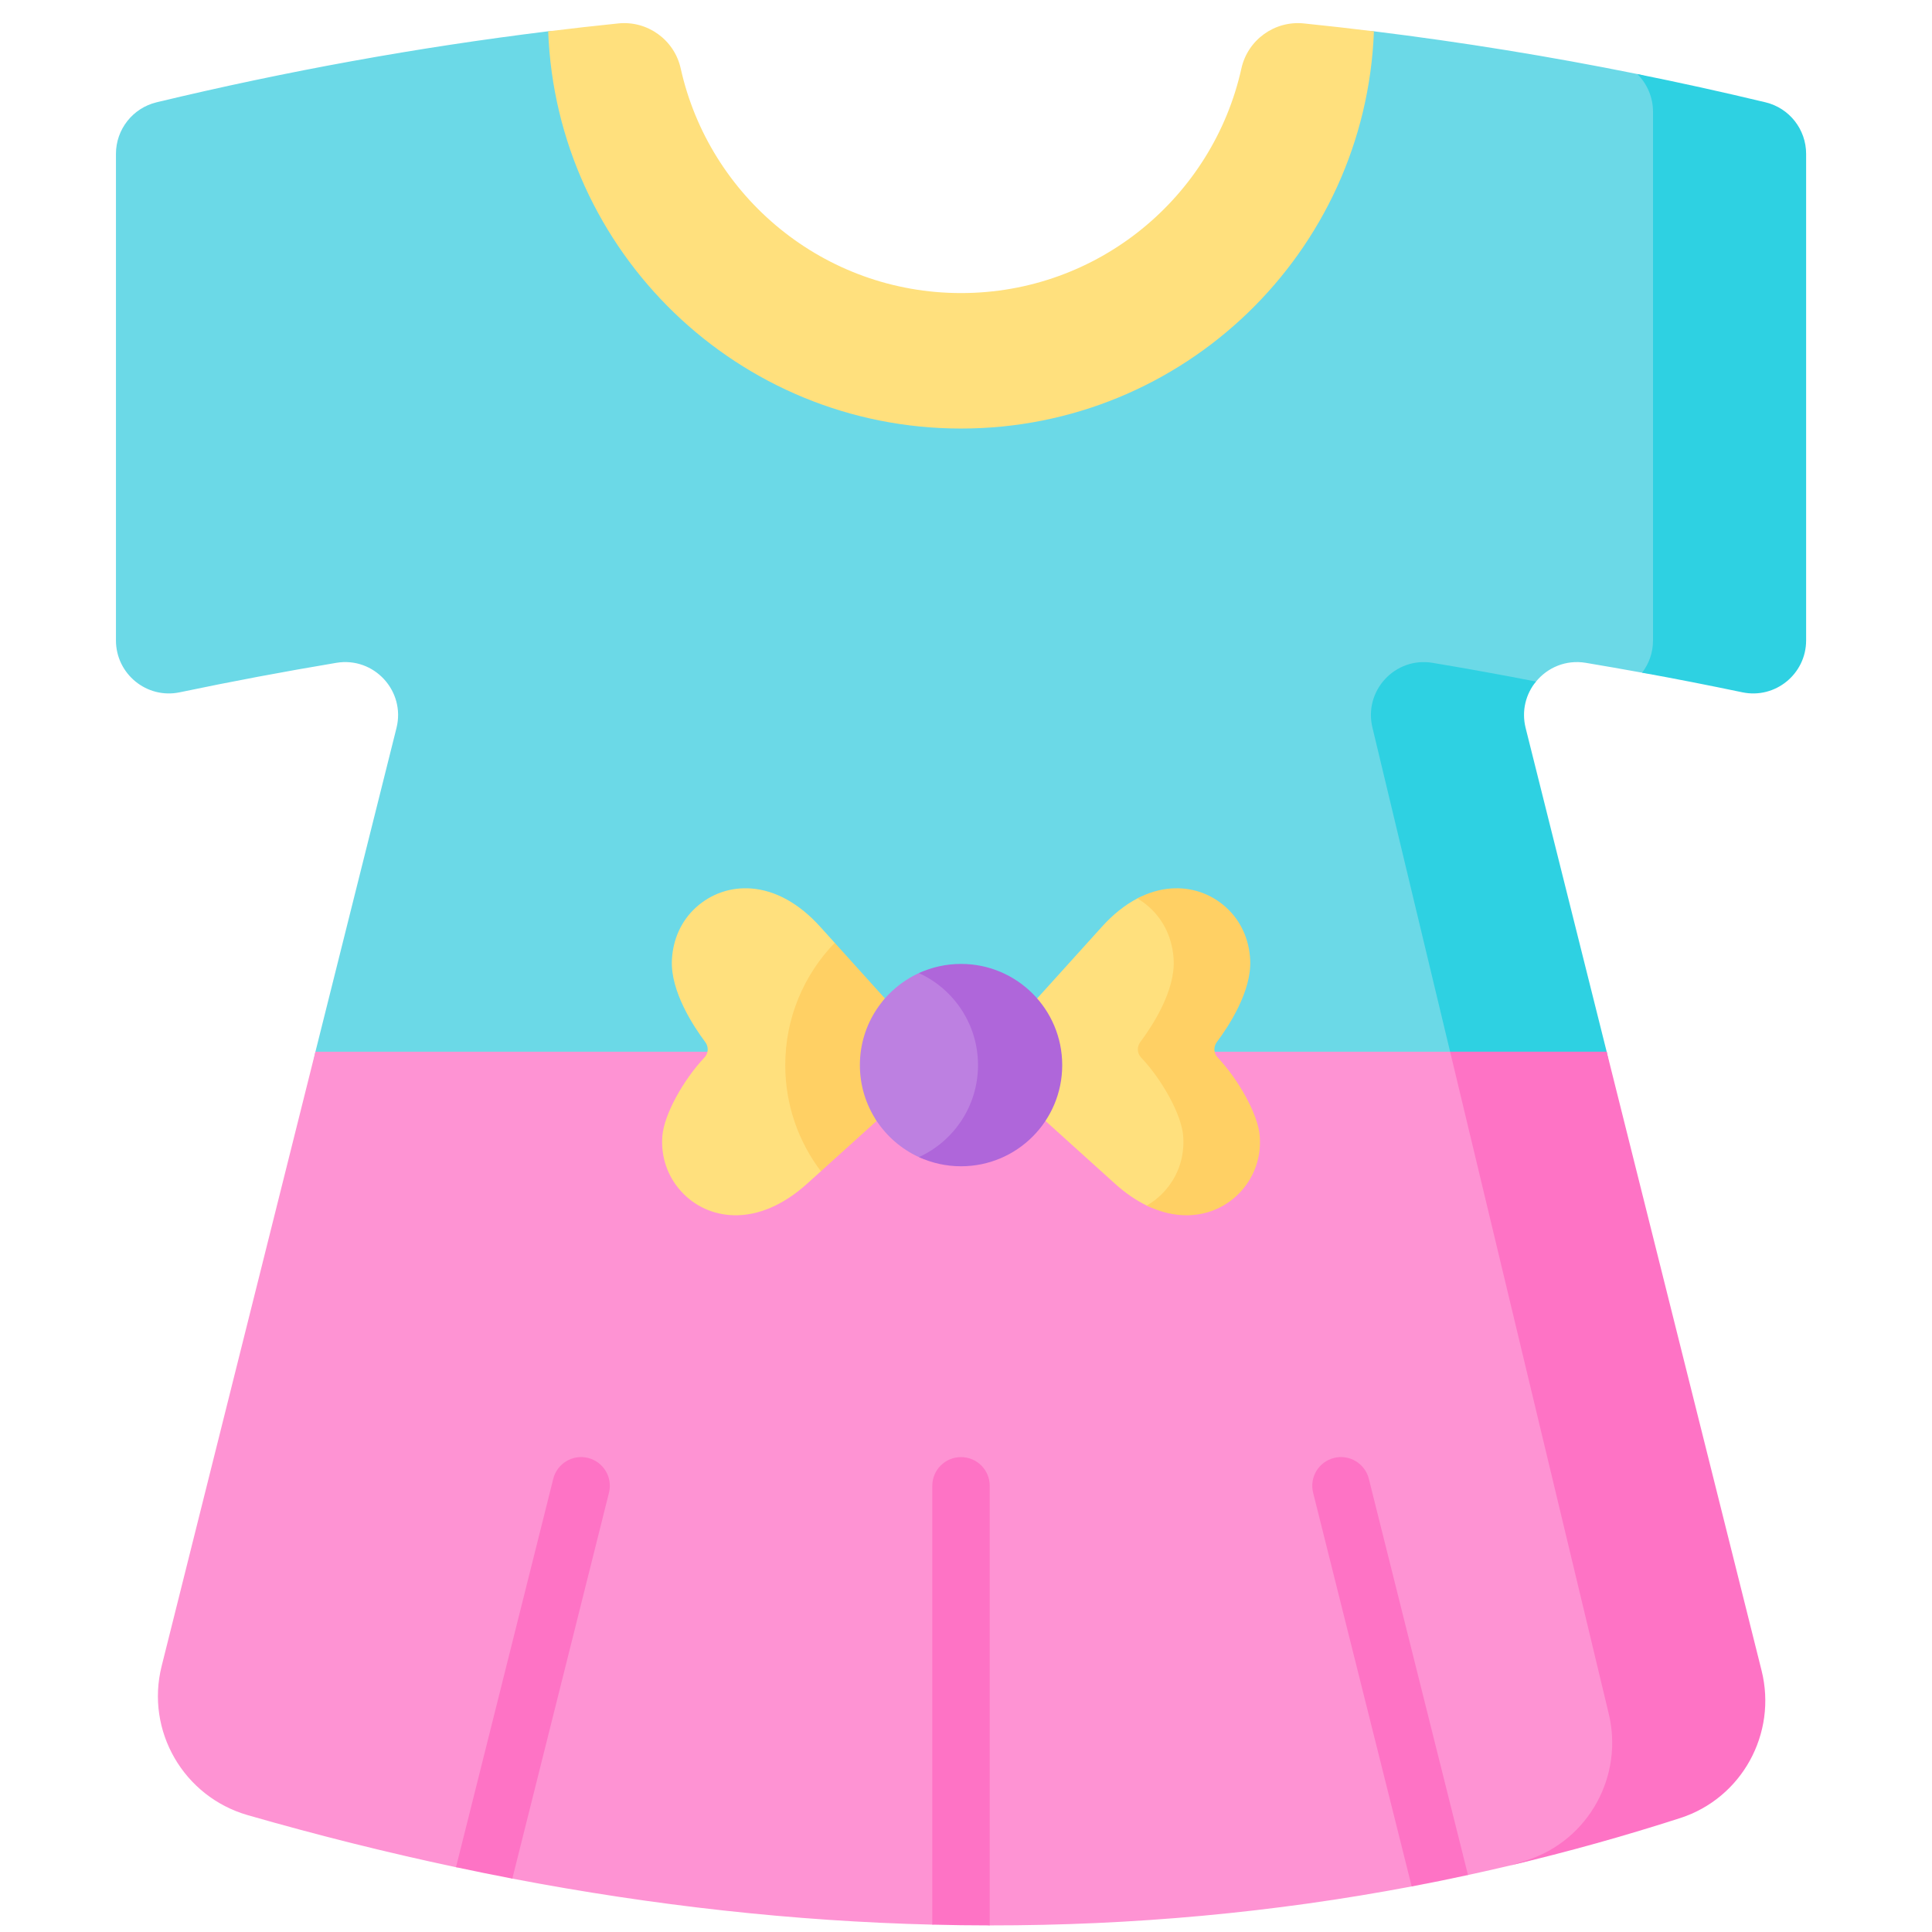 <svg width="65" height="65" viewBox="0 0 65 65" fill="none" xmlns="http://www.w3.org/2000/svg">
<g clip-path="url(#clip0_1_2431)">
<path d="M43.865 2.076C42.885 1.976 41.98 2.627 41.767 3.589C40.806 7.914 36.948 11.148 32.334 11.148C27.719 11.148 22.574 7.914 21.613 3.589C21.399 2.626 20.494 1.975 19.514 2.076C18.727 2.156 19.229 0.957 18.443 1.053C14.052 1.593 9.661 2.388 5.27 3.441C4.467 3.634 3.901 4.352 3.901 5.177V21.545C3.901 22.675 4.939 23.523 6.045 23.292C7.802 22.924 9.559 22.594 11.316 22.3C12.583 22.088 13.651 23.248 13.339 24.494L10.612 35.386L6.725 54.767C6.18 56.946 7.464 59.161 9.624 59.782C26.442 64.615 39.954 64.802 55.237 59.88C57.315 59.211 58.509 57.032 57.978 54.914L50.04 24.494C49.894 23.911 51.338 23.347 51.676 22.933C52.059 22.463 52.677 22.188 53.351 22.3C53.983 22.406 54.614 22.516 55.246 22.631C56.371 22.836 56.209 21.769 57.334 22.004C58.44 22.236 59.478 21.387 59.478 20.258V6.465C59.478 5.64 58.912 4.922 58.109 4.729C56.673 4.385 56.524 2.78 55.087 2.491C52.133 1.895 49.178 1.417 46.224 1.053C45.438 0.957 44.652 2.156 43.865 2.076Z" fill="#6BD9E7"/>
<path d="M60.765 5.178V21.545C60.765 22.675 59.727 23.523 58.621 23.292C57.496 23.057 56.372 22.836 55.246 22.632C55.477 22.333 55.614 21.958 55.614 21.545V3.761C55.614 3.271 55.415 2.819 55.085 2.491C56.522 2.78 57.959 3.097 59.398 3.442C60.2 3.634 60.765 4.352 60.765 5.178Z" fill="#2ED1E2"/>
<path d="M57.978 54.914C58.509 57.032 57.315 59.211 55.237 59.88C53.35 60.488 51.452 61.018 49.541 61.469C49.723 61.413 49.904 61.355 50.086 61.297C52.164 60.627 53.358 58.449 52.828 56.33L48.788 35.386L46.178 24.494C45.865 23.248 46.932 22.088 48.2 22.301C49.358 22.494 50.517 22.704 51.676 22.93C51.339 23.344 51.182 23.909 51.329 24.494L54.055 35.385L57.978 54.914Z" fill="#2ED1E2"/>
<path d="M56.525 60.782C54.648 61.386 52.759 62.3 50.857 62.751C50.369 62.866 49.879 62.977 49.389 63.083C49.189 63.126 48.989 61.881 48.788 61.923C48.358 62.013 47.927 63.386 47.495 63.467C42.833 64.349 38.1 64.781 33.298 64.778C32.976 64.778 32.654 63.488 32.332 63.483C32.01 63.479 31.688 64.76 31.366 64.752C26.72 64.637 22.01 64.117 17.237 63.204C16.959 63.151 16.681 61.808 16.403 61.752C16.05 61.681 15.696 62.896 15.342 62.82C13.02 62.328 10.685 61.744 8.335 61.069C6.176 60.448 4.892 58.233 5.438 56.055L10.612 35.385H54.055L57.978 56.202C58.509 58.32 58.603 60.112 56.525 60.782Z" fill="#FE93D3"/>
<path d="M49.389 63.083C48.76 63.22 48.129 63.348 47.495 63.467L44.179 50.223C44.049 49.705 44.363 49.181 44.881 49.051C45.399 48.921 45.923 49.236 46.053 49.753L49.389 63.083Z" fill="#FE73C5"/>
<path d="M20.488 50.222L17.237 63.204C16.606 63.083 15.975 62.956 15.342 62.82L18.614 49.752C18.744 49.236 19.268 48.921 19.786 49.051C20.303 49.181 20.618 49.705 20.488 50.222Z" fill="#FE73C5"/>
<path d="M33.195 35.926C33.071 35.813 33.061 35.621 33.173 35.496L37.072 31.18C37.446 30.765 37.848 30.445 38.265 30.227C38.633 30.034 39.012 30.178 39.393 30.15C40.079 30.098 40.351 30.065 40.859 30.524C41.368 30.983 41.644 31.615 41.676 32.303C41.726 33.355 40.044 34.535 39.651 35.06C39.535 35.215 39.542 35.434 39.676 35.575C40.38 36.322 42.067 37.485 42.125 38.22C42.179 38.91 41.958 39.568 41.499 40.075C41.041 40.583 40.666 40.613 39.975 40.629C39.515 40.639 39.045 40.786 38.582 40.561C38.219 40.384 37.859 40.137 37.512 39.824L33.195 35.926Z" fill="#FFE07D"/>
<path d="M41.757 40.075C41.299 40.583 40.666 40.871 39.975 40.886C39.515 40.897 39.045 40.786 38.581 40.559C38.803 40.433 39.005 40.271 39.181 40.075C39.64 39.568 39.861 38.91 39.807 38.219C39.748 37.486 39.093 36.321 38.388 35.575C38.254 35.434 38.247 35.215 38.364 35.059C38.757 34.535 39.537 33.354 39.487 32.302C39.454 31.615 39.179 30.983 38.67 30.524C38.544 30.411 38.409 30.31 38.266 30.227C38.633 30.033 39.011 29.921 39.393 29.892C40.079 29.84 40.737 30.064 41.246 30.524C41.754 30.982 42.03 31.615 42.062 32.302C42.112 33.355 41.332 34.535 40.939 35.059C40.822 35.215 40.83 35.434 40.964 35.575C41.668 36.321 42.324 37.486 42.383 38.219C42.437 38.91 42.215 39.568 41.757 40.075Z" fill="#FFD064"/>
<path d="M31.472 35.926L29.494 37.712C29.137 37.174 28.93 36.529 28.93 35.835C28.93 34.976 29.248 34.192 29.773 33.593L31.494 35.496C31.606 35.621 31.596 35.813 31.472 35.926Z" fill="#00F2A6"/>
<path d="M28.896 35.926C29.021 35.813 29.03 35.621 28.918 35.496L28.084 31.721L27.595 31.18C26.89 30.398 26.087 29.953 25.274 29.892C24.588 29.84 23.93 30.065 23.421 30.524C22.913 30.983 22.637 31.615 22.605 32.303C22.555 33.355 23.335 34.535 23.728 35.06C23.845 35.215 23.837 35.434 23.703 35.575C22.999 36.322 22.343 37.486 22.284 38.22C22.23 38.91 22.452 39.568 22.91 40.075C23.368 40.583 24.001 40.871 24.692 40.886C25.513 40.905 26.365 40.537 27.155 39.824L27.618 39.406L28.896 35.926Z" fill="#FFE07D"/>
<path d="M30.218 35.835C30.218 36.529 29.137 37.174 29.494 37.712L27.618 39.406C26.866 38.413 26.419 37.177 26.419 35.835C26.419 34.237 27.054 32.784 28.084 31.721L29.773 33.593C29.248 34.192 30.218 34.976 30.218 35.835Z" fill="#FFD064"/>
<path d="M33.298 49.988V64.778C32.655 64.778 32.011 64.769 31.366 64.752V49.988C31.366 49.454 31.799 49.023 32.332 49.023C32.865 49.022 33.298 49.454 33.298 49.988Z" fill="#FE73C5"/>
<path d="M46.224 1.054C45.943 8.482 39.831 14.418 32.333 14.418C24.836 14.418 18.724 8.482 18.443 1.054C19.23 0.957 20.015 0.868 20.802 0.788C21.782 0.687 22.687 1.339 22.901 2.301C23.861 6.625 27.72 9.86 32.334 9.86C36.947 9.86 40.806 6.627 41.766 2.301C41.98 1.339 42.885 0.688 43.865 0.788C44.652 0.869 45.437 0.957 46.224 1.054Z" fill="#FFE07D"/>
<path d="M56.525 61.168C54.638 61.776 52.74 62.305 50.829 62.757C51.011 62.701 51.192 62.643 51.374 62.585C53.452 61.915 54.646 59.736 54.115 57.618L48.788 35.385H54.055L59.266 56.202C59.797 58.32 58.603 60.499 56.525 61.168Z" fill="#FE73C5"/>
<path d="M34.449 35.834C34.449 37.714 34.213 38.98 32.333 38.98C31.828 38.98 31.348 39.128 30.917 38.93C29.744 38.393 28.93 37.209 28.93 35.834C28.93 34.46 29.744 33.276 30.917 32.738C31.348 32.541 31.828 32.688 32.333 32.688C34.213 32.688 34.449 33.954 34.449 35.834Z" fill="#BD80E1"/>
<path d="M35.737 35.835C35.737 37.714 34.214 39.238 32.333 39.238C31.827 39.238 31.348 39.127 30.917 38.929C32.09 38.392 32.904 37.209 32.904 35.835C32.904 34.461 32.09 33.276 30.917 32.739C31.348 32.541 31.827 32.43 32.333 32.43C34.214 32.43 35.737 33.955 35.737 35.835Z" fill="#AF66DA"/>
</g>
<defs>
<clipPath id="clip0_1_2431">
<rect width="64" height="64" fill="white" transform="translate(0.333 0.778)"/>
</clipPath>
</defs>
</svg>
